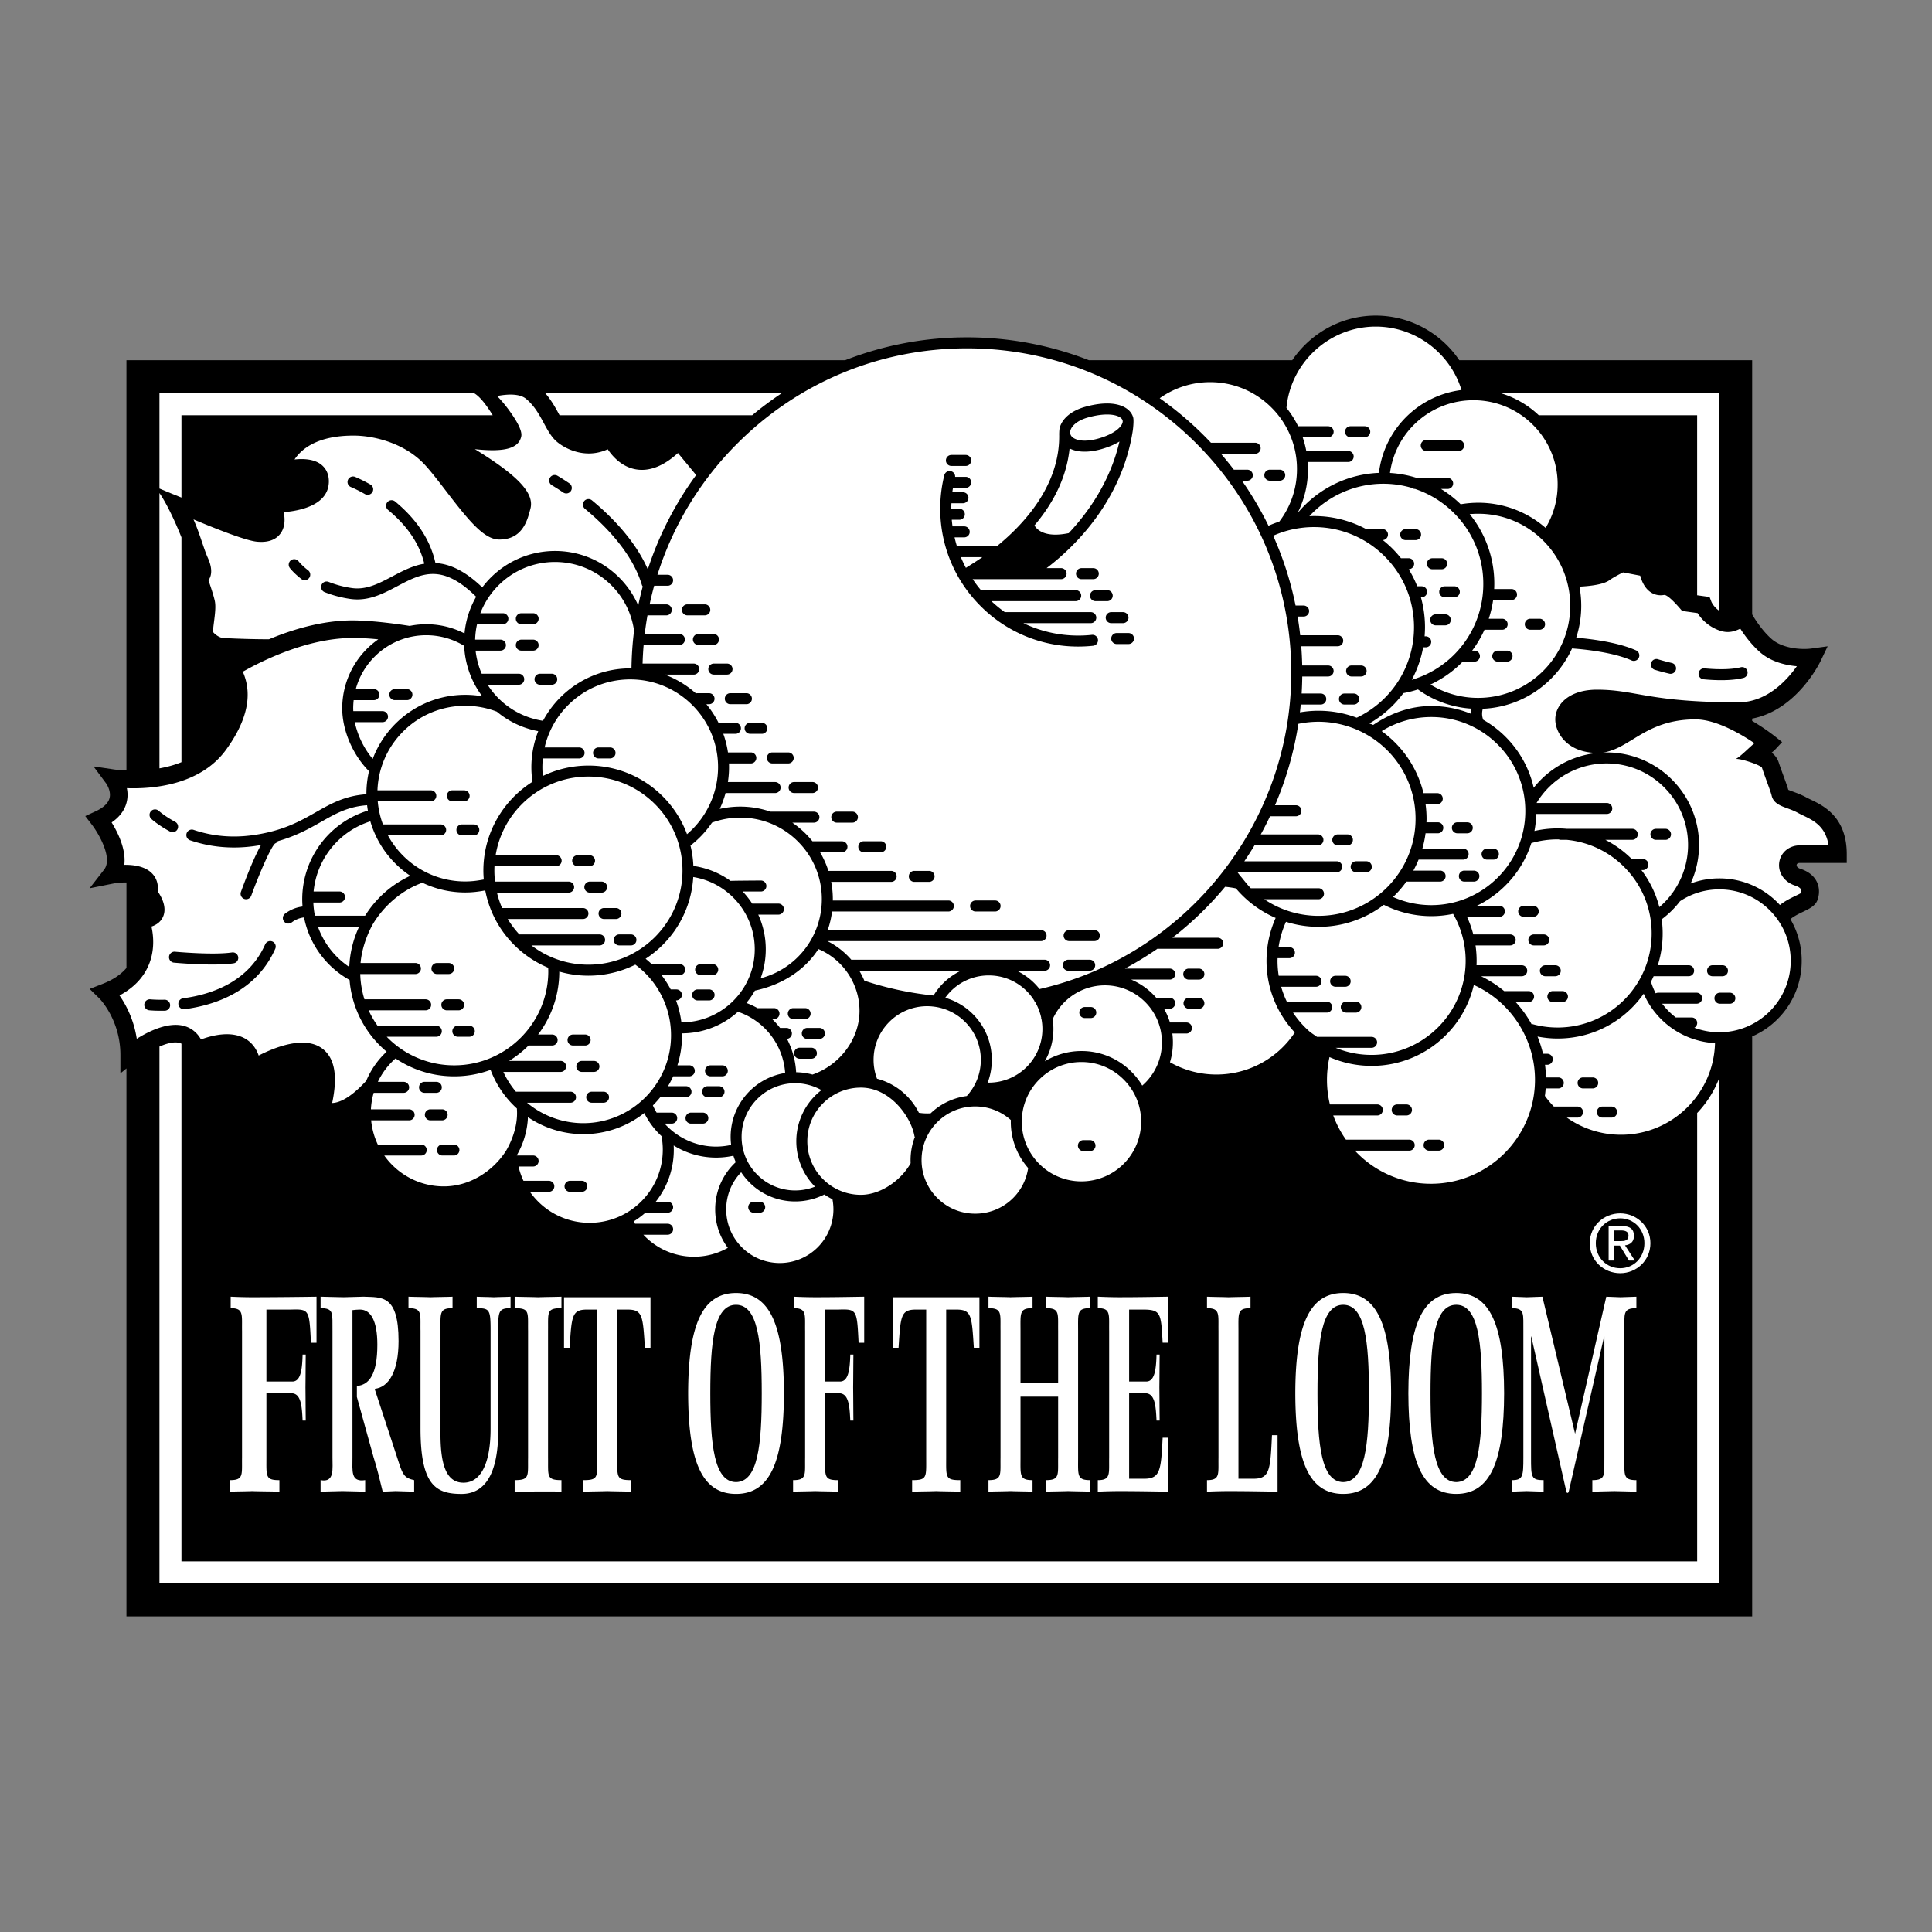 <svg xmlns="http://www.w3.org/2000/svg" width="2500" height="2500" viewBox="0 0 192.756 192.756"><rect x="0" y="0" width="192.756" height="192.756" fill="#808080" stroke="none"/><g fill-rule="evenodd" clip-rule="evenodd"><path fill="#fff" fill-opacity="0" d="M0 0h192.756v192.756H0V0z"/><path d="M180.664 79.78c-.162-.078-.314-.151-.434-.216-.5-.275-.967-.445-1.342-.582-.154-.056-.35-.127-.469-.182-.094-.335-.26-.791-.463-1.345-.16-.437-.342-.931-.498-1.405a1.919 1.919 0 0 0-.701-.954c.236-.193.369-.331.4-.366l.645-.693-.74-.59a20.747 20.747 0 0 0-2.248-1.518v-.234c4.422-.841 6.723-5.523 6.828-5.742l.703-1.47-1.613.22c-1.006.137-2.891-.001-3.969-.943-1.014-.887-1.758-2.131-1.949-2.464V35.942h-29.219c-1.826-2.708-4.924-4.453-8.34-4.453-3.432 0-6.51 1.766-8.328 4.453h-20.281a33.431 33.431 0 0 0-12.183-2.283 33.3 33.3 0 0 0-12.146 2.283H12.615V76.87a12.318 12.318 0 0 1-1.187-.094l-2.102-.312 1.268 1.704c.001.002.524.74.333 1.465-.135.51-.613.957-1.421 1.328l-1.001.46.672.873c.603.787 2.119 3.299 1.21 4.468l-1.449 1.863 2.314-.463a6.794 6.794 0 0 1 1.364-.116v8.528c-.553.656-1.357 1.189-2.403 1.596l-1.271.494.975.953c.019.018 2.095 2.121 2.095 5.627v1.844l.604-.49v54.67h162.199v-57.865a8.118 8.118 0 0 0 2.533-1.727 8.159 8.159 0 0 0 2.408-5.814 8.162 8.162 0 0 0-1.125-4.156c.352-.301.828-.53 1.252-.734.699-.335 1.357-.652 1.498-1.357l-.045.154c.037-.091.344-.912-.059-1.767-.199-.423-.645-.995-1.639-1.316-.262-.084-.41-.236-.385-.397.027-.168.221-.193.334-.193h4.664v-.878c.001-3.716-2.333-4.836-3.587-5.438z"/><path d="M171.521 60.933c-.559-.39-.764-.869-.773-.895l-.186-.488c.006.011-.512-.061-.512-.061l-.725-.1v-17.96h-15.803a9.447 9.447 0 0 0-3.783-2.195h21.781v21.699h.001zM15.908 49.192c.767 1.101 1.64 3.023 2.195 4.418v22.434c-.721.292-1.47.488-2.195.616V49.192zM75.048 41.429H55.827a1.591 1.591 0 0 0-.023-.042c-.354-.655-.773-1.426-1.398-2.152h23.583a33.568 33.568 0 0 0-2.941 2.194zM47.307 39.234c.617.353 1.295 1.294 1.85 2.195H18.103v8.211a93.2 93.2 0 0 1-2.195-.899v-9.506h31.399v-.001zM15.908 157.975v-53.559c.765-.336 1.512-.52 2.037-.352.049.016.102.035.158.064v51.652h151.224v-44.736a10.381 10.381 0 0 0 2.195-3.477v50.406H15.908v.002zM166.852 89.101c-.035.025-.072.048-.107.074l.027.037a8.134 8.134 0 0 1-1.219 1.292 10.342 10.342 0 0 0-1.791-3.697h.188a.55.55 0 0 0 0-1.097h-.986a.53.53 0 0 0-.139.02c-.002-.004-.006-.007-.01-.01a10.484 10.484 0 0 0-2.652-1.931h2.689a.548.548 0 1 0 0-1.098h-6.523a10.476 10.476 0 0 0-3.238.217c.105-.556.166-1.123.182-1.698h7.057a.549.549 0 0 0 0-1.097h-7.027a8.154 8.154 0 0 1 6.973-3.945c2.176 0 4.221.847 5.758 2.385a8.094 8.094 0 0 1 2.385 5.758 8.162 8.162 0 0 1-1.567 4.79z" fill="#fff"/><path d="M152.832 102.229a11.537 11.537 0 0 0-1.613-2.252h1.318a.55.55 0 0 0 0-1.098h-2.469a11.328 11.328 0 0 0-2.301-1.48h4.057a.548.548 0 0 0 .547-.549.547.547 0 0 0-.547-.549h-4.51a10.614 10.614 0 0 0-.101-1.976h3.459a.548.548 0 0 0 0-1.097h-3.682a10.343 10.343 0 0 0-.627-1.756h3.266a.55.55 0 0 0 0-1.098h-2.291a10.493 10.493 0 0 0 2.871-2.04 10.418 10.418 0 0 0 2.572-4.216 9.377 9.377 0 0 1 2.623-.371l.113.002c.062.025.131.04.201.04h.574a9.309 9.309 0 0 1 5.746 2.707 9.327 9.327 0 0 1 2.748 6.635c0 5.175-4.209 9.384-9.383 9.384a9.423 9.423 0 0 1-2.555-.352l-.016.066zM138.395 74.845a9.73 9.73 0 0 0-6.845-2.836c-.68 0-1.354.071-2.012.209a33.594 33.594 0 0 1-2.33 8.123h2.119a.55.55 0 0 1 0 1.098h-2.615a33.874 33.874 0 0 1-.924 1.811h5.734a.55.55 0 0 1 0 1.098h-6.363c-.322.536-.66 1.063-1.012 1.583h9.24a.549.549 0 0 1 0 1.097h-9.914c.143.218.389.49.549.694-.014-.003-.025-.006 0 0 .232.286.512.645.773.9l.031-.003h6.75a.55.55 0 0 1 0 1.098h-5.439a9.67 9.67 0 0 0 5.412 1.657c5.338 0 9.682-4.343 9.682-9.682a9.623 9.623 0 0 0-2.836-6.847zM129.777 70.291h2.018a.549.549 0 0 0 0-1.097h-1.93c.035-.565.055-1.132.061-1.701h2.582a.548.548 0 1 0 0-1.097h-2.586a34.849 34.849 0 0 0-.096-1.92h3.67a.55.55 0 0 0 0-1.098h-3.775a32.034 32.034 0 0 0-.258-1.865h.631a.55.55 0 0 0 0-1.098h-.834a33.08 33.08 0 0 0-2.234-6.966 10.021 10.021 0 0 1 4.061-.864c2.668 0 5.178 1.039 7.064 2.926s2.926 4.395 2.926 7.063a9.966 9.966 0 0 1-5.717 9.03 10.792 10.792 0 0 0-3.811-.692c-.625 0-1.246.053-1.855.159.031-.26.058-.519.083-.78z" fill="#fff"/><path d="M138 48.263c.982 0 1.943.142 2.859.414a.54.54 0 0 0 .318.104h.006a9.941 9.941 0 0 1 3.879 2.407 9.923 9.923 0 0 1 2.926 7.063 9.945 9.945 0 0 1-7.135 9.575 11.06 11.06 0 0 0 1.137-3.243h.23a.549.549 0 1 0 0-1.097h-.086c.023-.302.039-.607.039-.914 0-1.022-.143-2.023-.408-2.982h.07a.548.548 0 1 0 0-1.098h-.438a10.749 10.749 0 0 0-.85-1.7h.025a.55.55 0 0 0 0-1.098h-.795a11.547 11.547 0 0 0-.854-.961 11.476 11.476 0 0 0-.959-.852.548.548 0 0 0-.026-1.095h-1.635a11.02 11.02 0 0 0-5.221-1.301c-.148 0-.297.008-.445.014A10.032 10.032 0 0 1 138 48.263zM141.469 68.785c-.471.154-.955.277-1.453.368a11.056 11.056 0 0 1-3.389 3.024c.148.08.23.065.375.152 1.734-1.171 3.695-1.888 5.795-1.888 1.387 0 2.73.268 3.975.778 0-.191.02-.365.047-.518a10.167 10.167 0 0 1-5.35-1.916z" fill="#fff"/><path d="M139.17 89.313c.424-.423.805-.876 1.146-1.354h3.387a.549.549 0 0 0 0-1.097h-2.693c.195-.356.371-.722.523-1.097h4.475a.55.55 0 0 0 0-1.098h-4.098c.143-.499.25-1.008.318-1.528h1.254a.55.55 0 0 0 0-1.098h-1.164c.004-.117.01-.234.01-.351 0-.493-.035-.979-.1-1.459h1.199a.55.55 0 0 0 0-1.098h-1.404a10.7 10.7 0 0 0-2.854-5.065 10.84 10.84 0 0 0-1.318-1.123 9.334 9.334 0 0 1 4.945-1.407 9.32 9.32 0 0 1 6.635 2.749 9.32 9.32 0 0 1 2.75 6.635c0 5.174-4.211 9.384-9.385 9.384a9.398 9.398 0 0 1-3.814-.814c.063-.059.127-.117.188-.179zM160.57 57.887c.348-.254.971-.583 1.363-.78l1.709.327c.139.511.416 1.181.963 1.592.408.308.898.423 1.416.333.438-.076 1.801 1.594 1.801 1.594.002.002 1.549.215 1.549.215.32.509.965 1.283 2.117 1.714.941.353 1.582.096 2.143-.158.408.634 1.1 1.587 1.977 2.355 1.053.921 2.467 1.288 3.666 1.389-1.023 1.446-3.02 3.602-5.83 3.602-5.398 0-7.979-.454-10.051-.819-1.35-.237-2.514-.442-4.053-.442-2.865 0-4.17 1.536-4.17 2.963 0 .751.361 1.561.965 2.164.537.538 1.537 1.179 3.244 1.183a9.253 9.253 0 0 0-6.361 3.478 10.422 10.422 0 0 0-2.809-5.086 10.559 10.559 0 0 0-2.223-1.697c-.189-.447-.109-.885-.047-1.101a10.208 10.208 0 0 0 6.809-3 10.284 10.284 0 0 0 2.094-3.017c.904.063 4.031.335 5.939 1.195a.55.55 0 0 0 .727-.275.552.552 0 0 0-.275-.726c-1.893-.852-4.732-1.164-5.975-1.265a10.342 10.342 0 0 0 .324-5.097c1.016-.049 2.383-.2 2.988-.641z" fill="#fff"/><path d="M147.477 69.627a9.095 9.095 0 0 1-4.762-1.331 11.001 11.001 0 0 0 3.221-2.285h1.168a.548.548 0 1 0 0-1.097h-.227c.482-.645.896-1.344 1.23-2.085h1.795a.55.55 0 0 0 0-1.098h-1.369c.197-.601.344-1.225.436-1.866h1.867a.55.55 0 0 0 0-1.098h-1.762a11 11 0 0 0-2.443-7.473 9.56 9.56 0 0 1 .846-.039c2.455 0 4.762.956 6.496 2.69s2.689 4.042 2.689 6.495c0 5.066-4.119 9.187-9.185 9.187z" fill="#fff"/><path d="M155.406 48.336a8.35 8.35 0 0 1-1.201 4.332 10.206 10.206 0 0 0-6.729-2.51c-.586 0-1.172.053-1.746.151a11.155 11.155 0 0 0-1.963-1.528h.703a.55.55 0 0 0 0-1.097h-3.111a11.09 11.09 0 0 0-2.68-.496 8.387 8.387 0 0 1 8.324-7.256c2.244 0 4.354.874 5.941 2.461a8.346 8.346 0 0 1 2.462 5.943z" fill="#fff"/><path d="M137.256 32.586c3.947 0 7.42 2.615 8.557 6.326a9.478 9.478 0 0 0-8.238 8.267 11.107 11.107 0 0 0-8.121 4.019 9.67 9.67 0 0 0 1.014-5.104h4.072a.55.55 0 0 0 0-1.098h-4.211a9.748 9.748 0 0 0-.361-1.372h2.541a.548.548 0 1 0 0-1.097h-2.994a9.715 9.715 0 0 0-1.164-1.835c.424-4.556 4.309-8.106 8.905-8.106z" fill="#fff"/><path d="M120.727 38.128c2.316 0 4.494.902 6.131 2.54a8.612 8.612 0 0 1 2.541 6.132 8.579 8.579 0 0 1-1.764 5.24c-.365.12-.725.258-1.076.415a33.373 33.373 0 0 0-2.65-4.496h.535a.548.548 0 1 0 0-1.097h-1.342a33.588 33.588 0 0 0-1.291-1.591h3.455a.55.55 0 0 0 0-1.097h-4.449a33.977 33.977 0 0 0-5.113-4.442 8.667 8.667 0 0 1 5.023-1.604z" fill="#fff"/><path d="M73.576 44.237c6.114-6.113 14.242-9.48 22.888-9.48s16.775 3.367 22.888 9.48c6.113 6.114 9.48 14.242 9.48 22.888 0 15.061-10.518 28.211-25.115 31.553a6.418 6.418 0 0 0-2.277-1.828h2.811a.55.55 0 0 0 0-1.098H84.934a7.795 7.795 0 0 0-2.38-1.857h21.312a.548.548 0 1 0 0-1.097H82.579a9.183 9.183 0 0 0 .436-1.857h11.634a.55.55 0 0 0 0-1.098h-11.56l.003-.126a9.3 9.3 0 0 0-.163-1.731h6.012a.55.55 0 0 0 0-1.098H82.65a9.091 9.091 0 0 0-.832-1.857h2.184a.548.548 0 1 0 0-1.097h-2.945a9.491 9.491 0 0 0-.672-.751 9.443 9.443 0 0 0-1.335-1.106h2.154a.548.548 0 1 0 0-1.097h-4.338a9.237 9.237 0 0 0-5.057-.274c.237-.51.432-1.039.58-1.583h4.975a.55.55 0 0 0 0-1.098h-4.742a9.682 9.682 0 0 0 .108-1.858h2.22a.55.55 0 0 0 0-1.097h-2.32a9.767 9.767 0 0 0-.466-1.857h1.25a.55.55 0 0 0 0-1.097h-1.725a9.813 9.813 0 0 0-1.216-1.857h.307a.55.55 0 0 0 0-1.097h-1.207a.546.546 0 0 0-.141.02 9.783 9.783 0 0 0-3.111-1.877h2.922a.55.55 0 0 0 0-1.098H64.11c.018-.622.053-1.242.105-1.857h3.601a.55.55 0 0 0 0-1.098h-3.491a32.82 32.82 0 0 1 .274-1.857h1.899a.549.549 0 0 0 0-1.097h-1.684c.133-.625.283-1.244.452-1.857h1.341a.548.548 0 0 0 0-1.097h-1.014a32.232 32.232 0 0 1 7.983-13.107z" fill="#fff"/><path d="M104.002 102.666a5.354 5.354 0 0 1-5.35 5.348c-.035 0-.072-.004-.109-.004.27-.717.41-1.482.41-2.271 0-1.723-.67-3.342-1.887-4.559a6.438 6.438 0 0 0-2.758-1.633 5.316 5.316 0 0 1 4.344-2.23c1.43 0 2.773.557 3.783 1.566.291.291.543.611.756.951l.016.078.029-.008c.311.514.529 1.074.652 1.662l-.043.104.068.023c.058.319.089.643.089.973z" fill="#fff"/><path d="M92.85 111.076a5.313 5.313 0 0 1-1.171-.054 6.532 6.532 0 0 0-4.179-3.4 5.326 5.326 0 0 1-.342-1.883c0-1.43.557-2.771 1.567-3.783a5.313 5.313 0 0 1 4.342-1.537 5.319 5.319 0 0 1 3.223 1.537 5.315 5.315 0 0 1 1.567 3.783c0 1.35-.498 2.621-1.404 3.611a6.413 6.413 0 0 0-3.603 1.726zM52.579 110.018h4.372a.55.55 0 0 0 0-1.098h-5.477a8.675 8.675 0 0 1-1.255-1.975h5.745a.55.55 0 0 0 0-1.098h-5.178a10.494 10.494 0 0 0 1.944-1.533l.003-.004h2.353a.548.548 0 1 0 0-1.096h-1.399a10.4 10.4 0 0 0 2.113-6.279 10.53 10.53 0 0 0 7.585-.692 8.754 8.754 0 0 1 3.564 7.053c0 4.832-3.931 8.762-8.763 8.762a8.765 8.765 0 0 1-5.607-2.04zM53.124 77.999a9.808 9.808 0 0 1 .576-5.051A9.004 9.004 0 0 1 49.567 71a8.787 8.787 0 0 0-3.15-.582 8.706 8.706 0 0 0-6.197 2.566 8.703 8.703 0 0 0-2.559 5.867h5.353a.55.55 0 0 1 0 1.098h-5.326c.069.796.244 1.569.519 2.304h5.795a.55.55 0 0 1 0 1.097h-5.296a8.783 8.783 0 0 0 1.514 2.026 8.707 8.707 0 0 0 6.197 2.567c.562 0 1.127-.055 1.849-.195-.024-.293-.04-.589-.04-.886 0-3.728 1.958-7.005 4.898-8.863z" fill="#fff"/><path d="M54.692 96.551a10.49 10.49 0 0 1-3.396-2.277 10.41 10.41 0 0 1-2.883-5.437c-.762.146-1.38.204-1.996.204a9.822 9.822 0 0 1-4.273-.97c-2.074.746-3.837 2.3-4.928 4.107-.645 1.145-1.124 2.552-1.243 3.902h5.506a.55.55 0 0 1 0 1.098h-5.537c.025.867.166 1.715.418 2.523h6.106a.548.548 0 0 1 0 1.098h-5.687c.245.537.543 1.051.889 1.537h5.895a.55.55 0 0 1 0 1.098h-4.979c.033.035.065.07.1.105a9.327 9.327 0 0 0 6.635 2.748c5.174 0 9.384-4.209 9.384-9.385 0-.117-.007-.234-.011-.351zM38.185 70.95h-2.936c-.004-.094-.009-.187-.009-.279 0-.275.017-.548.046-.818h2.021a.548.548 0 1 0 0-1.096h-1.812a7.25 7.25 0 0 1 1.882-3.243 7.244 7.244 0 0 1 5.158-2.137c1.34 0 2.638.368 3.775 1.057a9.047 9.047 0 0 0 1.8 5.032 10.008 10.008 0 0 0-1.694-.145c-4.219 0-7.826 2.664-9.231 6.398a8.658 8.658 0 0 1-1.791-3.67h2.791a.55.55 0 0 0 0-1.099zM49.733 58.401c1.505-1.505 3.507-2.334 5.635-2.334s4.13.829 5.635 2.334a7.907 7.907 0 0 1 2.257 4.526 33.91 33.91 0 0 0-.257 3.698l-.01.063-.116-.003c-3.764 0-7.041 2.12-8.702 5.229a7.955 7.955 0 0 1-5.526-3.599h3.144a.55.55 0 0 0 0-1.097h-3.731a7.952 7.952 0 0 1-.613-2.305h2.479a.549.549 0 1 0 0-1.098h-2.523a8.006 8.006 0 0 1 .19-1.536h2.607a.55.55 0 0 0 0-1.098h-2.277a7.961 7.961 0 0 1 1.808-2.78z" fill="#fff"/><path d="M69.074 70.35a8.705 8.705 0 0 1 2.567 6.196 8.806 8.806 0 0 1-3.098 6.683 10.447 10.447 0 0 0-2.424-3.778 10.414 10.414 0 0 0-7.412-3.069c-1.629 0-3.172.373-4.549 1.04a8.809 8.809 0 0 1-.001-1.753h3.617a.548.548 0 0 0 0-1.097h-3.436a8.705 8.705 0 0 1 2.342-4.221c1.655-1.655 3.856-2.567 6.197-2.567s4.541.911 6.197 2.566zM79.609 83.958a8.09 8.09 0 0 1 2.385 5.758A8.135 8.135 0 0 1 75.89 97.6a8.4 8.4 0 0 0 .511-2.894 8.312 8.312 0 0 0-.75-3.454h2.042a.55.55 0 0 0 0-1.098h-2.634l-.01.001a8.476 8.476 0 0 0-.95-1.208h1.838a.549.549 0 0 0 0-1.097s-2.989.015-3.05.038a8.313 8.313 0 0 0-3.709-1.491 10.55 10.55 0 0 0-.289-2.038 9.836 9.836 0 0 0 2.145-2.282 8.098 8.098 0 0 1 2.818-.503 8.084 8.084 0 0 1 5.757 2.384zM93.142 99.322a32.351 32.351 0 0 1-6.905-1.48 7.588 7.588 0 0 0-.507-.992h10.14a6.399 6.399 0 0 0-2.728 2.472zM85.754 100.85c0 2.848-2.001 5.428-4.69 6.359a6.439 6.439 0 0 0-1.633-.232 8.224 8.224 0 0 0-.911-3.33.546.546 0 0 0 .489-.543.549.549 0 0 0-.548-.549h-.634a7.57 7.57 0 0 0-.783-.877h.209a.55.55 0 0 0 0-1.098h-1.678a7.736 7.736 0 0 0-1.109-.516 8.41 8.41 0 0 0 .849-1.229c2.847-.613 5.022-2.119 6.338-4.146 2.444 1.03 4.101 3.467 4.101 6.161z" fill="#fff"/><path d="M67.983 102a9.857 9.857 0 0 0-.535-2.188c.303 0 .587-.246.587-.549s-.246-.549-.549-.549h-.569c-.262-.5-.57-.977-.916-1.428h1.814a.548.548 0 1 0 0-1.097s-2.775.003-2.791.005a9.542 9.542 0 0 0-.612-.539 10.62 10.62 0 0 0 1.706-1.382 10.404 10.404 0 0 0 3.048-6.77c3.487.559 6.136 3.608 6.136 7.202.001 4.024-3.296 7.295-7.319 7.295-.016 0 .017 0 0 0z" fill="#fff"/><path d="M53.019 94.325h6.84a.55.55 0 0 0 0-1.097h-8.045a9.386 9.386 0 0 1-1.157-1.537h7.502a.548.548 0 0 0 0-1.097h-8.065a9.332 9.332 0 0 1-.512-1.537h7.15a.548.548 0 0 0 0-1.098h-7.343a9.502 9.502 0 0 1-.055-1.536h6.191a.55.55 0 0 0 0-1.097H49.45a9.31 9.31 0 0 1 2.622-5.099c1.772-1.772 4.129-2.749 6.635-2.749s4.863.976 6.636 2.749a9.324 9.324 0 0 1 2.749 6.635c0 5.174-4.21 9.384-9.384 9.384a9.314 9.314 0 0 1-5.689-1.921zM39.444 86.153c.461.462.961.872 1.492 1.228a10.484 10.484 0 0 0-4.51 3.981h-5.008a8.327 8.327 0 0 1-.156-1.317h2.644a.55.55 0 0 0 0-1.098h-2.618a8.157 8.157 0 0 1 5.661-7.001 9.791 9.791 0 0 0 2.495 4.207zM35.829 92.459a10.465 10.465 0 0 0-.977 3.908.791.791 0 0 0-.037.084 8.086 8.086 0 0 1-3.094-3.992h4.108zM66.311 112.104h.737a.55.55 0 0 0 0-1.098h-1.539a6.946 6.946 0 0 1-.373-.717l.022-.02c.257-.258.497-.527.722-.807.023.002.046.006.07.006h2.524a.55.55 0 0 0 0-1.098h-1.83c.192-.318.364-.648.519-.986h1.641a.55.55 0 0 0 0-1.098h-1.218a9.907 9.907 0 0 0 .461-2.99c0-.066-.005-.133-.006-.199a8.341 8.341 0 0 0 5.583-2.154 6.946 6.946 0 0 1 4.712 6.109 6.453 6.453 0 0 0-5.39 7.176 6.993 6.993 0 0 1-1.496.168 6.905 6.905 0 0 1-5.139-2.292z" fill="#fff"/><path d="M73.99 113.42c0-1.43.557-2.771 1.566-3.781a5.31 5.31 0 0 1 3.782-1.568 5.35 5.35 0 0 1 2.62.689 6.436 6.436 0 0 0-2.51 5.1c0 1.709.662 3.316 1.863 4.531a5.346 5.346 0 0 1-1.973.379 5.314 5.314 0 0 1-3.782-1.568 5.313 5.313 0 0 1-1.566-3.782zM22.276 63.654c-.424-.028-.895-.419-1.025-.612-.002-.203.058-.67.099-.992.097-.76.198-1.547.081-2.094-.113-.53-.418-1.446-.634-2.066.014-.018.028-.033.04-.053.518-.799.036-1.874-.122-2.227-.172-.384-.354-.92-.547-1.487-.248-.731-.522-1.535-.865-2.304 2.281.96 5.233 2.125 6.348 2.227 1.06.096 1.838-.169 2.311-.791.408-.535.523-1.247.349-2.156 1.665-.14 4.443-.716 4.498-3.01.022-.944-.422-1.48-.799-1.764-.707-.531-1.739-.578-2.624-.483.697-1.058 2.289-2.383 5.893-2.383 2.057 0 5.163.772 7.142 2.95.656.721 1.373 1.655 2.131 2.645 2.278 2.971 3.769 4.775 5.268 4.775 2.279 0 2.78-1.876 3.049-2.884l.048-.177c.415-1.52-1.137-3.254-5.54-5.955 2.89.311 4.284-.048 4.604-1.167.066-.231.22-.771-1.177-2.692-.275-.378-.7-.922-1.208-1.441 1.032-.2 2.249-.259 2.897.285.838.703 1.311 1.578 1.768 2.424.385.712.749 1.386 1.302 1.854.941.796 2.958 1.722 5.07.749.508.751 1.426 1.759 2.8 2.001 1.346.237 2.758-.312 4.208-1.627l1.812 2.197a33.4 33.4 0 0 0-4.821 9.406c-1.267-2.901-3.666-5.306-5.573-6.884a.548.548 0 1 0-.699.845c2.054 1.699 4.705 4.393 5.677 7.582.02.063.051.119.088.169a32.123 32.123 0 0 0-.447 1.892 9.08 9.08 0 0 0-1.896-2.78 9.011 9.011 0 0 0-6.412-2.655 9.06 9.06 0 0 0-7.253 3.632c-1.785-1.715-3.314-2.358-4.673-2.429-.498-2.282-1.85-4.347-4.026-6.143a.548.548 0 1 0-.698.846c1.926 1.589 3.138 3.391 3.613 5.362-1.162.193-2.203.743-3.19 1.266-1.338.708-2.602 1.376-4.058 1.161a10.179 10.179 0 0 1-2.295-.611.548.548 0 1 0-.407 1.019c.795.318 1.651.546 2.543.678 1.812.267 3.295-.518 4.73-1.277 2.369-1.252 4.417-2.333 7.85 1.062a8.981 8.981 0 0 0-1.161 3.66 8.363 8.363 0 0 0-5.473-.75c-.938-.149-3.66-.549-5.702-.549-3.038 0-6.033.92-8.337 1.883a89.862 89.862 0 0 1-4.557-.127zM32.131 104.598c-1.771-1.293-4.712-.113-6.323.713-.316-.91-.867-1.412-1.341-1.686-1.416-.812-3.311-.33-4.413.08-.452-.797-1.076-1.154-1.578-1.314-1.576-.502-3.546.443-4.831 1.248a10.285 10.285 0 0 0-1.722-4.322c1.408-.756 2.388-1.777 2.92-3.055.604-1.448.476-2.886.269-3.82.56-.187.948-.514 1.155-.981.413-.933-.149-1.973-.528-2.521.094-.885-.239-1.457-.562-1.792-.69-.717-1.833-.875-2.775-.862.189-1.558-.651-3.24-1.265-4.23.792-.54 1.293-1.209 1.494-1.997.132-.514.112-1 .027-1.424 2.444.087 7.277-.24 9.886-3.821 2.879-3.953 2.251-6.474 1.683-7.797 1.681-.96 6.351-3.365 10.941-3.365 1.026 0 1.907.065 2.572.137a8.388 8.388 0 0 0-3.596 6.881c0 2.185 1.047 4.644 2.667 6.264l.009-.009a9.863 9.863 0 0 0-.263 2.255l.001.062c-2.15.149-3.554.945-5.032 1.786-1.612.917-3.279 1.866-6.257 2.292-2.062.294-4.065.118-5.953-.524a.548.548 0 1 0-.353 1.039c2.052.698 4.226.89 6.461.571.212-.03.417-.063.617-.099-.472.833-1.12 2.257-2.015 4.708a.55.55 0 0 0 1.031.376c.821-2.25 1.96-4.87 2.39-5.238a.545.545 0 0 0 .271-.229c1.86-.527 3.165-1.267 4.351-1.942 1.417-.807 2.659-1.51 4.557-1.645.021.181.047.36.078.538a9.253 9.253 0 0 0-6.55 8.84c0 .245.012.488.031.729-.64.082-1.226.32-1.747.716a.548.548 0 1 0 .664.874 2.493 2.493 0 0 1 1.232-.503 9.176 9.176 0 0 0 4.542 6.24 10.401 10.401 0 0 0 3.7 7.154 8.323 8.323 0 0 0-2.031 2.9c-1.649 1.803-2.76 2.203-3.403 2.221.576-2.741.245-4.53-1.011-5.448zM51.569 110.592a9.846 9.846 0 0 1-2.624-3.852 10.478 10.478 0 0 1-3.627.645c-2.116 0-4.137-.625-5.853-1.785a7.273 7.273 0 0 0-1.765 2.334h2.57a.548.548 0 1 1 0 1.098h-2.987a7.255 7.255 0 0 0-.276 1.645h3.812a.549.549 0 1 1 0 1.098H37.03c.082.855.311 1.678.674 2.439.048-.016 4.322-.025 4.322-.025a.548.548 0 0 1 0 1.098h-3.688c.236.332.5.648.794.941a7.244 7.244 0 0 0 5.159 2.137c2.584 0 4.911-1.533 6.207-3.566 0 .021.001.043.001-.002.619-1.07 1.087-2.402 1.087-3.727 0-.16-.007-.32-.017-.478zM53.673 119.863a7.425 7.425 0 0 1-.804-.957h1.887a.548.548 0 1 0 0-1.098h-2.529a7.145 7.145 0 0 1-.495-1.426h1.488a.55.55 0 0 0 0-1.098h-1.658l-.002-.02a8.31 8.31 0 0 0 1.114-3.807 9.851 9.851 0 0 0 5.511 1.697 9.776 9.776 0 0 0 6.093-2.109 7.947 7.947 0 0 0 1.721 2.305c.083.443.127.898.127 1.354 0 4.021-3.272 7.295-7.295 7.295a7.246 7.246 0 0 1-5.158-2.136z" fill="#fff"/><path d="M64.189 123.188h2.419a.548.548 0 0 0 0-1.098h-3.25a6.65 6.65 0 0 1-.134-.232c.41-.254.8-.543 1.166-.867l.023.002h2.195a.548.548 0 0 0 0-1.098h-1.183a8.328 8.328 0 0 0 1.789-5.613 8.005 8.005 0 0 0 5.957 1.025c.067.219.146.434.235.643a6.393 6.393 0 0 0-2.051 4.713c0 1.4.443 2.73 1.262 3.834a6.847 6.847 0 0 1-3.376.885 6.882 6.882 0 0 1-5.052-2.194z" fill="#fff"/><path d="M83.151 120.662a5.356 5.356 0 0 1-5.349 5.35c-1.429 0-2.772-.557-3.782-1.566s-1.566-2.354-1.566-3.783c0-1.404.537-2.717 1.494-3.707.239.365.518.707.833 1.023a6.405 6.405 0 0 0 4.558 1.887 6.454 6.454 0 0 0 2.908-.691c.258.178.527.336.807.473.063.332.097.672.097 1.014zM85.895 119.207a5.31 5.31 0 0 1-3.782-1.566 5.315 5.315 0 0 1-1.567-3.781c0-1.43.557-2.773 1.567-3.783s2.354-1.566 3.782-1.566c2.977 0 5.064 3.02 5.351 4.91l.044-.023a6.42 6.42 0 0 0-.435 2.658c-.966 1.729-3.015 3.151-4.96 3.151zM97.295 121.086a5.31 5.31 0 0 1-3.783-1.566c-1.011-1.01-1.567-2.354-1.567-3.781s.556-2.771 1.567-3.783a5.314 5.314 0 0 1 3.783-1.566 5.3 5.3 0 0 1 3.557 1.357c-.002.055-.004.109-.004.164a6.99 6.99 0 0 0 1.73 4.625 5.314 5.314 0 0 1-5.283 4.55zM107.898 117.865a5.913 5.913 0 0 1-4.211-1.744 5.92 5.92 0 0 1-1.742-4.211c0-1.59.619-3.084 1.742-4.209a5.913 5.913 0 0 1 4.211-1.744c1.59 0 3.084.619 4.209 1.744s1.744 2.619 1.744 4.209a5.96 5.96 0 0 1-5.953 5.955z" fill="#fff"/><path d="M113.961 108.309a7.021 7.021 0 0 0-1.078-1.383 7 7 0 0 0-4.984-2.066c-1.34 0-2.592.377-3.66 1.027a6.479 6.479 0 0 0 .787-4.201 5.718 5.718 0 0 1 5.203-3.379c1.521 0 2.953.592 4.029 1.668s1.668 2.508 1.668 4.029a5.689 5.689 0 0 1-1.965 4.305z" fill="#fff"/><path d="M121.369 107.205a9.353 9.353 0 0 1-4.641-1.225 6.837 6.837 0 0 0 .236-2.868h1.441a.55.55 0 0 0 0-1.098h-1.678a6.674 6.674 0 0 0-.592-1.373h.568a.548.548 0 1 0 0-1.096h-1.316l-.031.002a6.798 6.798 0 0 0-2.498-1.815h3.846a.548.548 0 1 0 0-1.097h-4.467a33.814 33.814 0 0 0 3.256-1.987.529.529 0 0 0 .113.012h5.928a.55.55 0 0 0 0-1.097h-4.564a33.497 33.497 0 0 0 5.26-5.086c.363.033.723.085 1.076.159a10.806 10.806 0 0 0 3.967 2.946 10.51 10.51 0 0 0-.912 4.277c0 2.68 1.002 5.203 2.822 7.15a9.376 9.376 0 0 1-7.814 4.196z" fill="#fff"/><path d="M144.975 91.176a10.494 10.494 0 0 1-6.908-.901 10.69 10.69 0 0 1-6.518 2.195c-1.117 0-2.211-.174-3.246-.501a9.49 9.49 0 0 0-.74 2.529h1.105a.549.549 0 0 1 0 1.097h-1.201c-.002.089-.008.177-.008.266 0 .504.041 1.002.119 1.49h3.723a.548.548 0 1 1 0 1.098h-3.479c.145.51.332 1.004.562 1.48h4.014a.55.55 0 0 1 0 1.098h-3.391a9.35 9.35 0 0 0 1.549 1.799l.02.012-.004.004c.244.219.562.412.824.604-.01 0-.016.002.004.002h5.443c.303 0 .549.24.549.543s-.246.549-.549.549h-3.584a9.372 9.372 0 0 0 3.584.707c5.174 0 9.385-4.211 9.385-9.385a9.343 9.343 0 0 0-1.253-4.686z" fill="#fff"/><path d="M142.77 118.104a10.308 10.308 0 0 1-7.59-3.303h5.449a.55.55 0 0 0 0-1.098h-6.344a10.41 10.41 0 0 1-1.268-2.414h4.43a.55.55 0 0 0 0-1.098h-4.762a10.437 10.437 0 0 1-.041-4.725c1.307.572 2.729.875 4.199.875a10.42 10.42 0 0 0 7.412-3.068 10.416 10.416 0 0 0 2.789-5.004c3.678 1.668 6.102 5.379 6.102 9.457 0 5.723-4.654 10.378-10.376 10.378zM161.727 113.215a9.363 9.363 0 0 1-5.408-1.715h1.102a.55.55 0 0 0 0-1.098h-2.359l-.031.002a9.468 9.468 0 0 1-.898-1.07c.035-.246.061-.494.078-.742h1.291a.55.55 0 0 0 0-1.098h-1.26a11.71 11.71 0 0 0-.096-1.262h.258a.55.55 0 0 0 0-1.098h-.457a11.507 11.507 0 0 0-.549-1.719c.658.129 1.33.197 2.008.197 2.799 0 5.432-1.09 7.41-3.07.438-.438.828-.908 1.176-1.402a8.245 8.245 0 0 0 7.115 4.932c-.13 5.063-4.287 9.143-9.38 9.143z" fill="#fff"/><path d="M171.533 102.988c-.867 0-1.707-.16-2.486-.451a.546.546 0 0 0-.268-1.024h-1.537c-.014 0-.027.002-.041.004a7.15 7.15 0 0 1-1.365-1.377h3.436a.548.548 0 1 0 0-1.098h-3.84a.533.533 0 0 0-.246.061 7.032 7.032 0 0 1-.469-1.158c.094-.18.182-.363.264-.547h3.523a.55.55 0 0 0 0-1.098h-3.105a10.561 10.561 0 0 0 .39-4.581 9.305 9.305 0 0 0 1.83-1.808 7.062 7.062 0 0 1 3.914-1.177c1.904 0 3.693.741 5.039 2.087s2.088 3.136 2.088 5.039c0 3.931-3.197 7.128-7.127 7.128z" fill="#fff"/><path d="M177.52 86.015c-.16 1.026.488 1.989 1.58 2.341.213.069.488.191.584.383a.543.543 0 0 1 .027.344c-.127.084-.389.209-.588.305-.471.227-1.035.5-1.539.906a8.164 8.164 0 0 0-6.05-2.657c-.988 0-1.953.174-2.859.511a9.206 9.206 0 0 0 .84-3.837 9.18 9.18 0 0 0-2.707-6.534 9.175 9.175 0 0 0-6.533-2.706c-.117 0-.234.007-.352.012 1.066-.145 1.988-.709 2.957-1.303 1.535-.94 3.275-2.007 6.283-2.007 2.066 0 4.566 1.486 5.887 2.382-.281.174-1.455 1.395-1.881 1.568.469-.076 2.539.624 2.625.882.166.498.352 1.006.516 1.454.195.533.396 1.083.447 1.312.17.766.895 1.029 1.533 1.262.334.122.715.26 1.096.47.16.088.334.172.52.261 1.014.486 2.242 1.077 2.529 2.976h-2.846c-1.064-.002-1.913.688-2.069 1.675z" fill="#fff"/><path d="M107.58 64.507c.492 0 .99-.026 1.477-.078a.548.548 0 1 0-.116-1.091 12.87 12.87 0 0 1-1.361.072c-1.93 0-3.791-.429-5.479-1.24h6.758a.55.55 0 0 0 0-1.098h-8.611a12.886 12.886 0 0 1-1.338-1.097h8.412a.548.548 0 1 0 0-1.097h-9.453a12.774 12.774 0 0 1-.828-1.098h8.855a.55.55 0 0 0 0-1.098h-1.479c2.438-1.844 7.492-6.463 8.605-13.744.016-.1.121-.979.033-1.294-.312-1.106-1.918-1.859-4.811-1.048-1.338.375-2.277 1.159-2.518 2.095-.055.217-.053.692-.051.72.064 5.022-3.51 8.883-6.211 11.077H95.47a12.58 12.58 0 0 1-.234-.877h1.003a.55.55 0 0 0 0-1.097h-1.207a11.959 11.959 0 0 1-.074-.659h.731a.549.549 0 1 0 0-1.097h-.782v-.02c0-.176.009-.353.016-.529h1.151a.548.548 0 0 0 0-1.097h-1.062c.019-.147.043-.293.067-.439h1.268a.548.548 0 0 0 0-1.098h-1.053a.549.549 0 0 0-1.078-.175 13.798 13.798 0 0 0-.408 3.338 13.68 13.68 0 0 0 4.034 9.737 13.685 13.685 0 0 0 9.738 4.032zM68.583 61.394h1.756a.549.549 0 0 0 0-1.097h-1.756a.548.548 0 1 0 0 1.097zM52.013 62.28h1.208a.55.55 0 0 0 0-1.098h-1.208a.548.548 0 0 0 0 1.098zM39.392 69.852H40.6a.548.548 0 1 0 0-1.096h-1.208a.548.548 0 1 0 0 1.096zM52.013 64.914h1.208a.55.55 0 0 0 0-1.098h-1.208a.548.548 0 0 0 0 1.098zM53.33 67.767a.55.55 0 0 0 .549.549h1.207a.55.55 0 0 0 0-1.097h-1.207a.548.548 0 0 0-.549.548zM60.902 74.571h-1.207a.549.549 0 0 0 0 1.097h1.207a.55.55 0 0 0 0-1.097zM46.855 79.4a.55.55 0 0 0-.549-.549h-1.207a.55.55 0 0 0 0 1.098h1.207a.55.55 0 0 0 .549-.549zM47.294 82.253h-1.208a.548.548 0 0 0 0 1.097h1.208a.549.549 0 0 0 0-1.097zM59.366 85.875a.548.548 0 0 0-.549-.548H57.61a.549.549 0 0 0 0 1.097h1.207a.55.55 0 0 0 .549-.549zM60.573 88.508a.55.55 0 0 0-.549-.549h-1.207a.55.55 0 0 0 0 1.098h1.207a.549.549 0 0 0 .549-.549zM62 91.142a.548.548 0 0 0-.549-.548h-1.207a.549.549 0 0 0 0 1.097h1.207a.55.55 0 0 0 .549-.549zM61.231 93.776a.55.55 0 0 0 .549.549h1.207a.55.55 0 0 0 0-1.097H61.78a.548.548 0 0 0-.549.548zM71.108 96.19h-1.207a.548.548 0 1 0 0 1.097h1.207a.548.548 0 1 0 0-1.097zM70.779 98.715h-1.207a.55.55 0 0 0 0 1.098h1.207a.55.55 0 0 0 0-1.098zM45.318 96.629a.549.549 0 0 0-.548-.549h-1.208a.55.55 0 0 0 0 1.098h1.208a.548.548 0 0 0 .548-.549zM46.306 100.25a.55.55 0 0 0-.549-.549H44.55a.55.55 0 0 0 0 1.098h1.207a.547.547 0 0 0 .549-.549zM46.855 103.434a.55.55 0 0 0 0-1.098h-1.207a.55.55 0 0 0 0 1.098h1.207zM58.927 103.764a.548.548 0 0 0-.549-.549h-1.207a.548.548 0 1 0 0 1.096h1.207a.548.548 0 0 0 .549-.547zM43.562 109.031a.55.55 0 0 0 0-1.098h-1.207a.548.548 0 1 0 0 1.098h1.207zM44.66 111.225a.548.548 0 0 0-.548-.549h-1.207a.55.55 0 0 0 0 1.098h1.207a.55.55 0 0 0 .548-.549zM45.318 114.188h-1.207a.55.55 0 0 0 0 1.098h1.207a.55.55 0 0 0 0-1.098zM58.048 117.809h-1.207a.55.55 0 0 0 0 1.098h1.207a.549.549 0 1 0 0-1.098zM70.889 107.385h1.207a.55.55 0 0 0 0-1.098h-1.207a.548.548 0 1 0 0 1.098zM75.827 119.895h-.658a.55.55 0 0 0 0 1.098h.658a.55.55 0 0 0 0-1.098zM108.75 113.75h-.658a.548.548 0 1 0 0 1.096h.658a.548.548 0 1 0 0-1.096zM108.859 100.471h-.658a.55.55 0 0 0 0 1.098h.658a.55.55 0 0 0 0-1.098zM80.875 101.129a.55.55 0 0 0-.549-.549h-1.207a.55.55 0 0 0 0 1.098h1.207a.55.55 0 0 0 .549-.549zM81.753 102.555h-1.208a.548.548 0 0 0 0 1.098h1.208a.548.548 0 1 0 0-1.098zM80.985 104.531h-1.208a.548.548 0 0 0 0 1.098h1.208a.55.55 0 0 0 0-1.098zM70.559 109.469h1.208a.55.55 0 0 0 0-1.098h-1.208a.55.55 0 0 0 0 1.098zM70.121 111.006h-1.208a.55.55 0 0 0 0 1.098h1.208a.548.548 0 0 0 0-1.098zM59.805 106.396a.55.55 0 0 0-.549-.549h-1.208a.548.548 0 0 0 0 1.098h1.208a.55.55 0 0 0 .549-.549zM58.488 109.469a.55.55 0 0 0 .549.549h1.207a.55.55 0 0 0 0-1.098h-1.207a.549.549 0 0 0-.549.549z"/><path d="M94.922 46.487h1.427a.548.548 0 0 0 0-1.097h-1.427a.548.548 0 0 0 0 1.097zM69.132 63.799a.55.55 0 0 0 .549.549h1.537a.55.55 0 0 0 0-1.098h-1.537a.55.55 0 0 0-.549.549zM70.669 66.754a.55.55 0 0 0 .549.549h1.317a.548.548 0 0 0 0-1.098h-1.317a.55.55 0 0 0-.549.549zM72.315 69.709c0 .303.246.549.548.549h1.646a.55.55 0 0 0 0-1.097h-1.646a.548.548 0 0 0-.548.548zM74.291 72.663a.55.55 0 0 0 .549.549h1.207a.55.55 0 0 0 0-1.097H74.84a.548.548 0 0 0-.549.548zM77.034 76.167h1.646a.55.55 0 0 0 0-1.097h-1.646a.549.549 0 0 0 0 1.097zM78.68 78.573a.55.55 0 0 0 .549.549h1.865a.55.55 0 0 0 0-1.098h-1.865a.55.55 0 0 0-.549.549zM83.509 82.076h1.536a.548.548 0 1 0 0-1.097h-1.536a.549.549 0 1 0 0 1.097zM86.143 85.03h1.756a.549.549 0 0 0 0-1.097h-1.756a.55.55 0 0 0 0 1.097zM91.191 87.985h1.536a.55.55 0 0 0 0-1.098h-1.536a.55.55 0 0 0 0 1.098zM99.312 89.842h-1.977a.548.548 0 0 0 0 1.098h1.977a.55.55 0 0 0 0-1.098zM109.188 92.797h-2.523a.548.548 0 1 0 0 1.097h2.523a.548.548 0 1 0 0-1.097zM119.613 96.638h-.986a.549.549 0 1 0 0 1.097h.986a.548.548 0 1 0 0-1.097zM134.979 83.798a.55.55 0 0 0-.549-.549h-.988a.55.55 0 0 0 0 1.098h.988a.55.55 0 0 0 .549-.549zM134.1 70.291h.988a.549.549 0 0 0 0-1.097h-.988a.55.55 0 0 0 0 1.097zM134.812 67.493h.988a.548.548 0 1 0 0-1.097h-.988a.55.55 0 0 0 0 1.097zM140.246 53.885h.986a.548.548 0 1 0 0-1.097h-.986a.547.547 0 1 0 0 1.097zM142.879 56.793h.988a.55.55 0 0 0 0-1.098h-.988a.55.55 0 0 0 0 1.098zM143.592 59.042a.55.55 0 0 0 .549.549h.988a.55.55 0 0 0 0-1.098h-.988a.55.55 0 0 0-.549.549zM144.197 61.292h-.988a.55.55 0 0 0 0 1.098h.988a.548.548 0 0 0 .547-.549.548.548 0 0 0-.547-.549zM145.568 43.898h-3.293a.549.549 0 0 0 0 1.097h3.293a.55.55 0 0 0 0-1.097zM134.703 43.624h1.482a.549.549 0 0 0 0-1.097h-1.482a.55.55 0 0 0 0 1.097zM126.691 47.958h.988a.548.548 0 1 0 0-1.097h-.988a.548.548 0 0 0 0 1.097zM152.646 61.731a.55.55 0 0 0 0 1.098h.988a.55.55 0 0 0 0-1.098h-.988zM150.396 64.914h-.988a.549.549 0 0 0 0 1.097h.988a.55.55 0 0 0 0-1.097zM146.939 82.591a.55.55 0 0 0-.549-.549h-.988a.548.548 0 0 0-.547.549c0 .303.244.549.547.549h.988a.55.55 0 0 0 .549-.549zM148.367 85.765h.658a.55.55 0 0 0 0-1.098h-.658a.548.548 0 1 0 0 1.098zM146.062 87.959h.986a.548.548 0 1 0 0-1.097h-.986a.55.55 0 0 0 0 1.097zM153.523 90.923a.548.548 0 0 0-.547-.549h-.988a.55.55 0 0 0 0 1.098h.988a.548.548 0 0 0 .547-.549zM164.664 83.241c0 .303.244.549.547.549h.988a.55.55 0 0 0 0-1.098h-.988a.548.548 0 0 0-.547.549zM154.566 93.776a.548.548 0 0 0-.549-.548h-.986a.548.548 0 1 0 0 1.097h.986a.55.55 0 0 0 .549-.549zM172.4 96.85a.549.549 0 0 0-.549-.549h-.988a.549.549 0 1 0 0 1.098h.988a.55.55 0 0 0 .549-.549zM172.619 99.043h-.986a.55.55 0 1 0 0 1.098h.986a.55.55 0 0 0 0-1.098zM155.719 96.85a.549.549 0 0 0-.549-.549h-.986a.548.548 0 1 0 0 1.098h.986a.55.55 0 0 0 .549-.549zM156.434 99.428a.55.55 0 0 0-.549-.549h-.988a.55.55 0 0 0 0 1.098h.988a.55.55 0 0 0 .549-.549zM159.451 108.043a.55.55 0 0 0-.549-.549h-.988a.55.55 0 0 0 0 1.098h.988a.55.55 0 0 0 .549-.549zM160.822 110.402h-.988a.55.55 0 0 0 0 1.098h.988a.55.55 0 0 0 0-1.098zM134.758 86.478c0 .304.246.549.549.549h.988a.549.549 0 1 0 0-1.097h-.988a.548.548 0 0 0-.549.548zM134.209 98.449a.548.548 0 1 0 0-1.098h-.986a.55.55 0 0 0 0 1.098h.986zM133.771 100.479c0 .303.244.549.549.549h.986a.55.55 0 0 0 0-1.098h-.986a.549.549 0 0 0-.549.549zM140.355 110.191h-.988a.55.55 0 0 0 0 1.098h.988a.55.55 0 0 0 0-1.098zM143.537 113.703h-.986a.55.55 0 0 0 0 1.098h.986a.548.548 0 1 0 0-1.098zM119.613 99.547h-.986a.548.548 0 1 0 0 1.096h.986a.546.546 0 0 0 .549-.547.547.547 0 0 0-.549-.549zM109.627 57.232a.55.55 0 0 0-.549-.549h-1.207a.55.55 0 0 0 0 1.098h1.207a.55.55 0 0 0 .549-.549zM109.299 59.976h1.207a.55.55 0 0 0 0-1.097h-1.207a.548.548 0 1 0 0 1.097zM112.041 62.17a.548.548 0 1 0 0-1.098h-1.207a.55.55 0 0 0 0 1.098h1.207zM112.59 63.158h-1.207a.55.55 0 0 0 0 1.098h1.207a.548.548 0 1 0 0-1.098zM108.75 95.751h-2.195a.55.55 0 0 0 0 1.098h2.195a.55.55 0 0 0 0-1.098zM30.763 56.917c-.643-.49-.955-.892-.958-.896l.001.002a.549.549 0 1 0-.874.663c.016.021.394.515 1.165 1.104a.55.55 0 0 0 .666-.873zM35.018 48.596c.005.002.579.235 1.396.7a.549.549 0 0 0 .542-.955c-.888-.504-1.503-.753-1.53-.764a.548.548 0 1 0-.408 1.019zM55.068 48.417c.005.003.456.263 1.147.734a.55.55 0 0 0 .618-.908c-.73-.498-1.2-.768-1.219-.779a.548.548 0 1 0-.546.953zM17.703 82.741a.548.548 0 0 0-.223-.743c-1.054-.568-1.635-1.094-1.641-1.1v.001a.548.548 0 1 0-.743.806c.027.025.678.619 1.863 1.258a.55.55 0 0 0 .744-.222zM16.442 99.74c-.865.021-1.424-.035-1.43-.035a.549.549 0 1 0-.112 1.092c.025.002.626.062 1.567.041a.55.55 0 0 0-.025-1.098zM27.183 93.939a.55.55 0 0 0-.725.278c-1.678 3.775-5.387 5.011-8.203 5.382a.55.55 0 0 0 .144 1.09c3.094-.41 7.178-1.789 9.062-6.026a.549.549 0 0 0-.278-.724z"/><path d="M23.304 96.111a.548.548 0 1 0-.162-1.085c-1.886.279-5.683-.073-5.721-.077a.55.55 0 0 0-.103 1.092c.162.016 3.968.369 5.986.07zM165.141 66.837c.443.135.916.261 1.408.376a.548.548 0 1 0 .25-1.068c-.469-.109-.92-.23-1.338-.357a.55.55 0 1 0-.32 1.049zM169.93 67.771c1.145.11 2.768.177 3.994-.13a.549.549 0 1 0-.268-1.064c-.838.21-2.125.246-3.623.103a.549.549 0 0 0-.103 1.091z"/><path d="M106.793 42.963c.107-.426.625-.994 1.75-1.31 2.135-.599 3.324-.182 3.457.288.117.425-.564 1.294-2.412 1.812-1.404.395-2.275.175-2.621-.163a.609.609 0 0 1-.174-.627zM106.713 44.741c.775.398 1.893.43 3.172.07.738-.208 1.332-.468 1.803-.759-.912 3.946-3.068 7.017-5.062 9.138-2.42.502-3.199-.382-3.418-.77 1.714-2.022 3.194-4.608 3.505-7.679zM98.01 55.586c-.871.606-1.597 1.022-1.64 1.073-.185-.35-.354-.708-.505-1.073h2.145zM27.877 148.822c-.737-.027-1.955-.027-2.732-.055-.778.027-1.556.027-2.198.055v-1.148c1.393 0 1.174-.561 1.201-2.271v-12.588c-.027-1.654.191-2.299-1.133-2.299v-1.148c.573.027 1.352.055 2.129.055 1.774 0 4.66-.027 6.435-.055v4.598h-.557c-.164-3.309-.164-3.365-2.007-3.309H26.58v7.178h2.588c.819 0 .983-1.123 1.023-2.691h.312c-.014 1.092-.014 2.186-.027 3.279.013 1.121.013 2.215.027 3.309h-.312c-.068-1.514-.177-2.637-1.023-2.721H26.58v6.393c0 1.906-.109 2.271 1.297 2.271v1.147zM41.955 132.76c-.027-1.684.191-2.244-1.201-2.244v-1.148c.642.027 1.42.027 2.198.055.778-.027 1.556-.027 2.198-.055v1.148c-1.324 0-1.201.477-1.201 2.244v9.979c-.041 3.336.546 5.188 2.293 5.188 1.706 0 2.703-1.879 2.703-5.383v-9.783c0-2.076-.082-2.244-1.379-2.244v-1.148c.574.027 1.133.027 1.707.055.56-.027 1.105-.027 1.665-.055v1.148c-1.229 0-1.229.365-1.229 2.244v9.951c0 4.682-1.542 6.336-3.658 6.336-2.552 0-4.095-.842-4.095-6.531v-9.757h-.001zM54.678 145.402c.027 1.85-.191 2.271 1.338 2.271v1.148c-.778-.027-1.557-.027-4.669 0v-1.148c1.529 0 1.311-.422 1.338-2.271v-12.615c-.027-1.852.191-2.271-1.338-2.271v-1.148c.778.027 1.556.027 2.334.055.778-.027 1.557-.027 2.335-.055v1.148c-1.529 0-1.311.42-1.338 2.271v12.615zM58.184 147.674c1.515 0 1.406-.281 1.406-2.271v-14.746h-1.026c-1.516 0-1.529.645-1.734 3.812h-.558v-5.047h8.627v5.047h-.557c-.205-3.168-.218-3.812-1.733-3.812h-1.026v14.746c0 1.99-.109 2.271 1.406 2.271v1.148c-.847-.027-1.625-.027-2.403-.055-.778.027-1.556.027-2.402.055v-1.148zM68.657 139.01c.014-6.783 1.393-10.008 4.778-10.008s4.764 3.225 4.778 10.008c-.014 6.812-1.379 10.037-4.778 10.037s-4.765-3.225-4.778-10.037z" fill="#fff"/><path d="M76 139.01c0-5.158-.382-8.83-2.566-8.83s-2.566 3.672-2.566 8.83.382 8.832 2.566 8.859c2.185-.027 2.566-3.701 2.566-8.859z"/><path d="M83.616 148.822c-.737-.027-1.515-.027-2.293-.055-.778.027-1.557.027-2.198.055v-1.148c1.393 0 1.174-.561 1.201-2.271v-12.588c-.027-1.654.191-2.299-1.133-2.299v-1.148a46.64 46.64 0 0 0 2.13.055c1.774 0 3.124-.027 4.898-.055v4.598h-.558c-.164-3.309-.164-3.365-2.007-3.309h-1.338v7.178h1.491c.819 0 .983-1.123 1.024-2.691h.312c-.014 1.092-.014 2.186-.027 3.279.014 1.121.014 2.215.027 3.309h-.312c-.068-1.514-.177-2.637-1.024-2.721h-1.491v6.393c0 1.906-.109 2.271 1.297 2.271v1.147h.001zM91.002 147.674c1.515 0 1.406-.281 1.406-2.271v-14.746h-1.026c-1.515 0-1.529.645-1.733 3.812h-.558v-5.047h8.627v5.047h-.558c-.204-3.168-.217-3.812-1.733-3.812h-1.026v14.746c0 1.99-.109 2.271 1.406 2.271v1.148c-.846-.027-1.624-.027-2.402-.055-.778.027-1.556.027-2.402.055v-1.148h-.001zM99.822 132.787c-.027-1.711.191-2.271-1.201-2.271v-1.148c.643.027 1.42.027 2.199.055.777-.027 1.555-.027 2.197-.055v1.148c-1.324 0-1.201.477-1.201 2.271v5.186h3.754v-5.186c-.027-1.711.191-2.271-1.201-2.271v-1.148c.641.027 1.42.027 2.197.055.777-.027 1.557-.027 2.197-.055v1.148c-1.324 0-1.201.477-1.201 2.271v12.615c0 1.795-.123 2.271 1.201 2.271v1.148c-.641-.027-1.42-.027-2.197-.055-.777.027-1.557.027-2.197.055v-1.148c1.393 0 1.174-.561 1.201-2.271v-6.055h-3.754v6.055c0 1.795-.123 2.271 1.201 2.271v1.148c-.643-.027-1.42-.027-2.197-.055-.779.027-1.557.027-2.199.055v-1.148c1.393 0 1.174-.561 1.201-2.271v-12.615zM110.66 132.814c-.027-1.654.191-2.299-1.133-2.299v-1.148c.574.027 1.352.055 2.129.055 1.775 0 3.125-.027 4.898-.055v4.598h-.557c-.164-2.973-.164-3.309-2.006-3.309h-1.338v7.178h1.709c.82 0 .984-1.123 1.025-2.691h.311c-.014 1.092-.014 2.186-.027 3.279.014 1.121.014 2.215.027 3.309h-.311c-.068-1.514-.178-2.637-1.025-2.721h-1.709v8.523h1.514c1.625 0 1.666-.926 1.83-4.094h.557v5.383c-1.773-.027-3.123-.055-4.898-.055-.777 0-1.555.027-2.129.055v-1.148c1.324 0 1.105-.645 1.133-2.271v-12.589zM125.076 147.533c1.625 0 1.666-.926 1.83-4.346h.557v5.635c-1.773-.027-3.123-.055-4.898-.055-.777 0-1.557.027-2.143.055v-1.148c1.338 0 1.119-.617 1.146-2.271v-12.615c-.027-1.654.191-2.271-1.146-2.271v-1.148c.586.027 1.365.027 2.143.055.779-.027 1.557-.027 2.199-.055v1.148c-1.324 0-1.203.477-1.203 2.271v14.746h1.515v-.001zM129.234 139.01c.014-6.783 1.393-10.008 4.777-10.008 3.387 0 4.764 3.225 4.779 10.008-.016 6.812-1.379 10.037-4.779 10.037-3.398 0-4.763-3.225-4.777-10.037z" fill="#fff"/><path d="M136.578 139.01c0-5.158-.381-8.83-2.566-8.83-2.184 0-2.566 3.672-2.566 8.83s.383 8.832 2.566 8.859c2.185-.027 2.566-3.701 2.566-8.859z"/><path d="M140.512 139.01c.014-6.783 1.393-10.008 4.777-10.008s4.764 3.225 4.777 10.008c-.014 6.812-1.379 10.037-4.777 10.037s-4.764-3.225-4.777-10.037z" fill="#fff"/><path d="M147.855 139.01c0-5.158-.383-8.83-2.566-8.83s-2.566 3.672-2.566 8.83.383 8.832 2.566 8.859c2.184-.027 2.566-3.701 2.566-8.859z"/><path d="M160.066 133.348h-.027l-3.508 15.391c-.041.281-.246.281-.273 0l-3.48-15.391h-.027v12.055c0 1.963 0 2.271 1.256 2.271v1.148c-.588-.027-1.133-.027-1.693-.055-.572.027-1.133.027-1.461.055v-1.148c1.092 0 1.133-.393 1.133-2.271v-12.615c-.027-1.627.191-2.271-1.133-2.271v-1.148c.492.027.971.027 1.461.055.52-.027 1.051-.027 1.57-.055l3.262 13.68 3.113-13.68c.477.027.941.027 1.42.055.531-.027 1.051-.027 1.582-.055v1.148c-1.393 0-1.174.561-1.201 2.271v12.615c0 1.795-.123 2.271 1.201 2.271v1.148c-.641-.027-1.418-.027-2.197-.055-.777.027-1.557.027-2.197.055v-1.148c1.393 0 1.174-.561 1.201-2.271v-12.055h-.002zM39.833 146.047l-2.457-7.484c1.406-.141 2.389-1.738 2.389-4.766 0-4.684-1.72-4.346-3.481-4.43-.655.027-1.324.027-1.979.055-.915-.027-1.692-.027-2.32-.055v1.148c1.378 0 1.16.561 1.188 2.271v12.615c-.014 1.094.246 2.551-1.188 2.271v1.148c.628-.027 1.406-.027 2.184-.055.778.027 1.557.027 2.266.055v-1.148c-1.46.225-1.269-.898-1.269-2.271v-14.689c.259-.029.505-.057.75-.057 1.106 0 1.733 1.178 1.733 3.504 0 2.986-.831 4.018-2.043 4.121v1.092l1.661 6.002c.355 1.092.627 2.27.915 3.447.45-.027.874-.027 1.283-.055.586.027 1.188.027 1.856.055v-1.148c-.914-.196-1.118-.505-1.488-1.626zM158.611 124.033c0-1.713 1.391-2.977 3.033-2.977 1.629 0 3.018 1.264 3.018 2.977 0 1.73-1.389 2.994-3.018 2.994-1.642 0-3.033-1.263-3.033-2.994z" fill="#fff"/><path d="M161.645 126.531c1.352 0 2.418-1.061 2.418-2.498 0-1.414-1.066-2.48-2.418-2.48-1.365 0-2.432 1.066-2.432 2.48 0 1.438 1.066 2.498 2.432 2.498z"/><path d="M161.014 125.764h-.521v-3.443h1.311c.814 0 1.217.299 1.217.979 0 .617-.387.885-.893.949l.98 1.516h-.586l-.908-1.492h-.6v1.491z" fill="#fff"/><path d="M161.637 123.828c.443 0 .838-.031.838-.561 0-.426-.387-.506-.75-.506h-.711v1.066h.623v.001z"/></g></svg>
